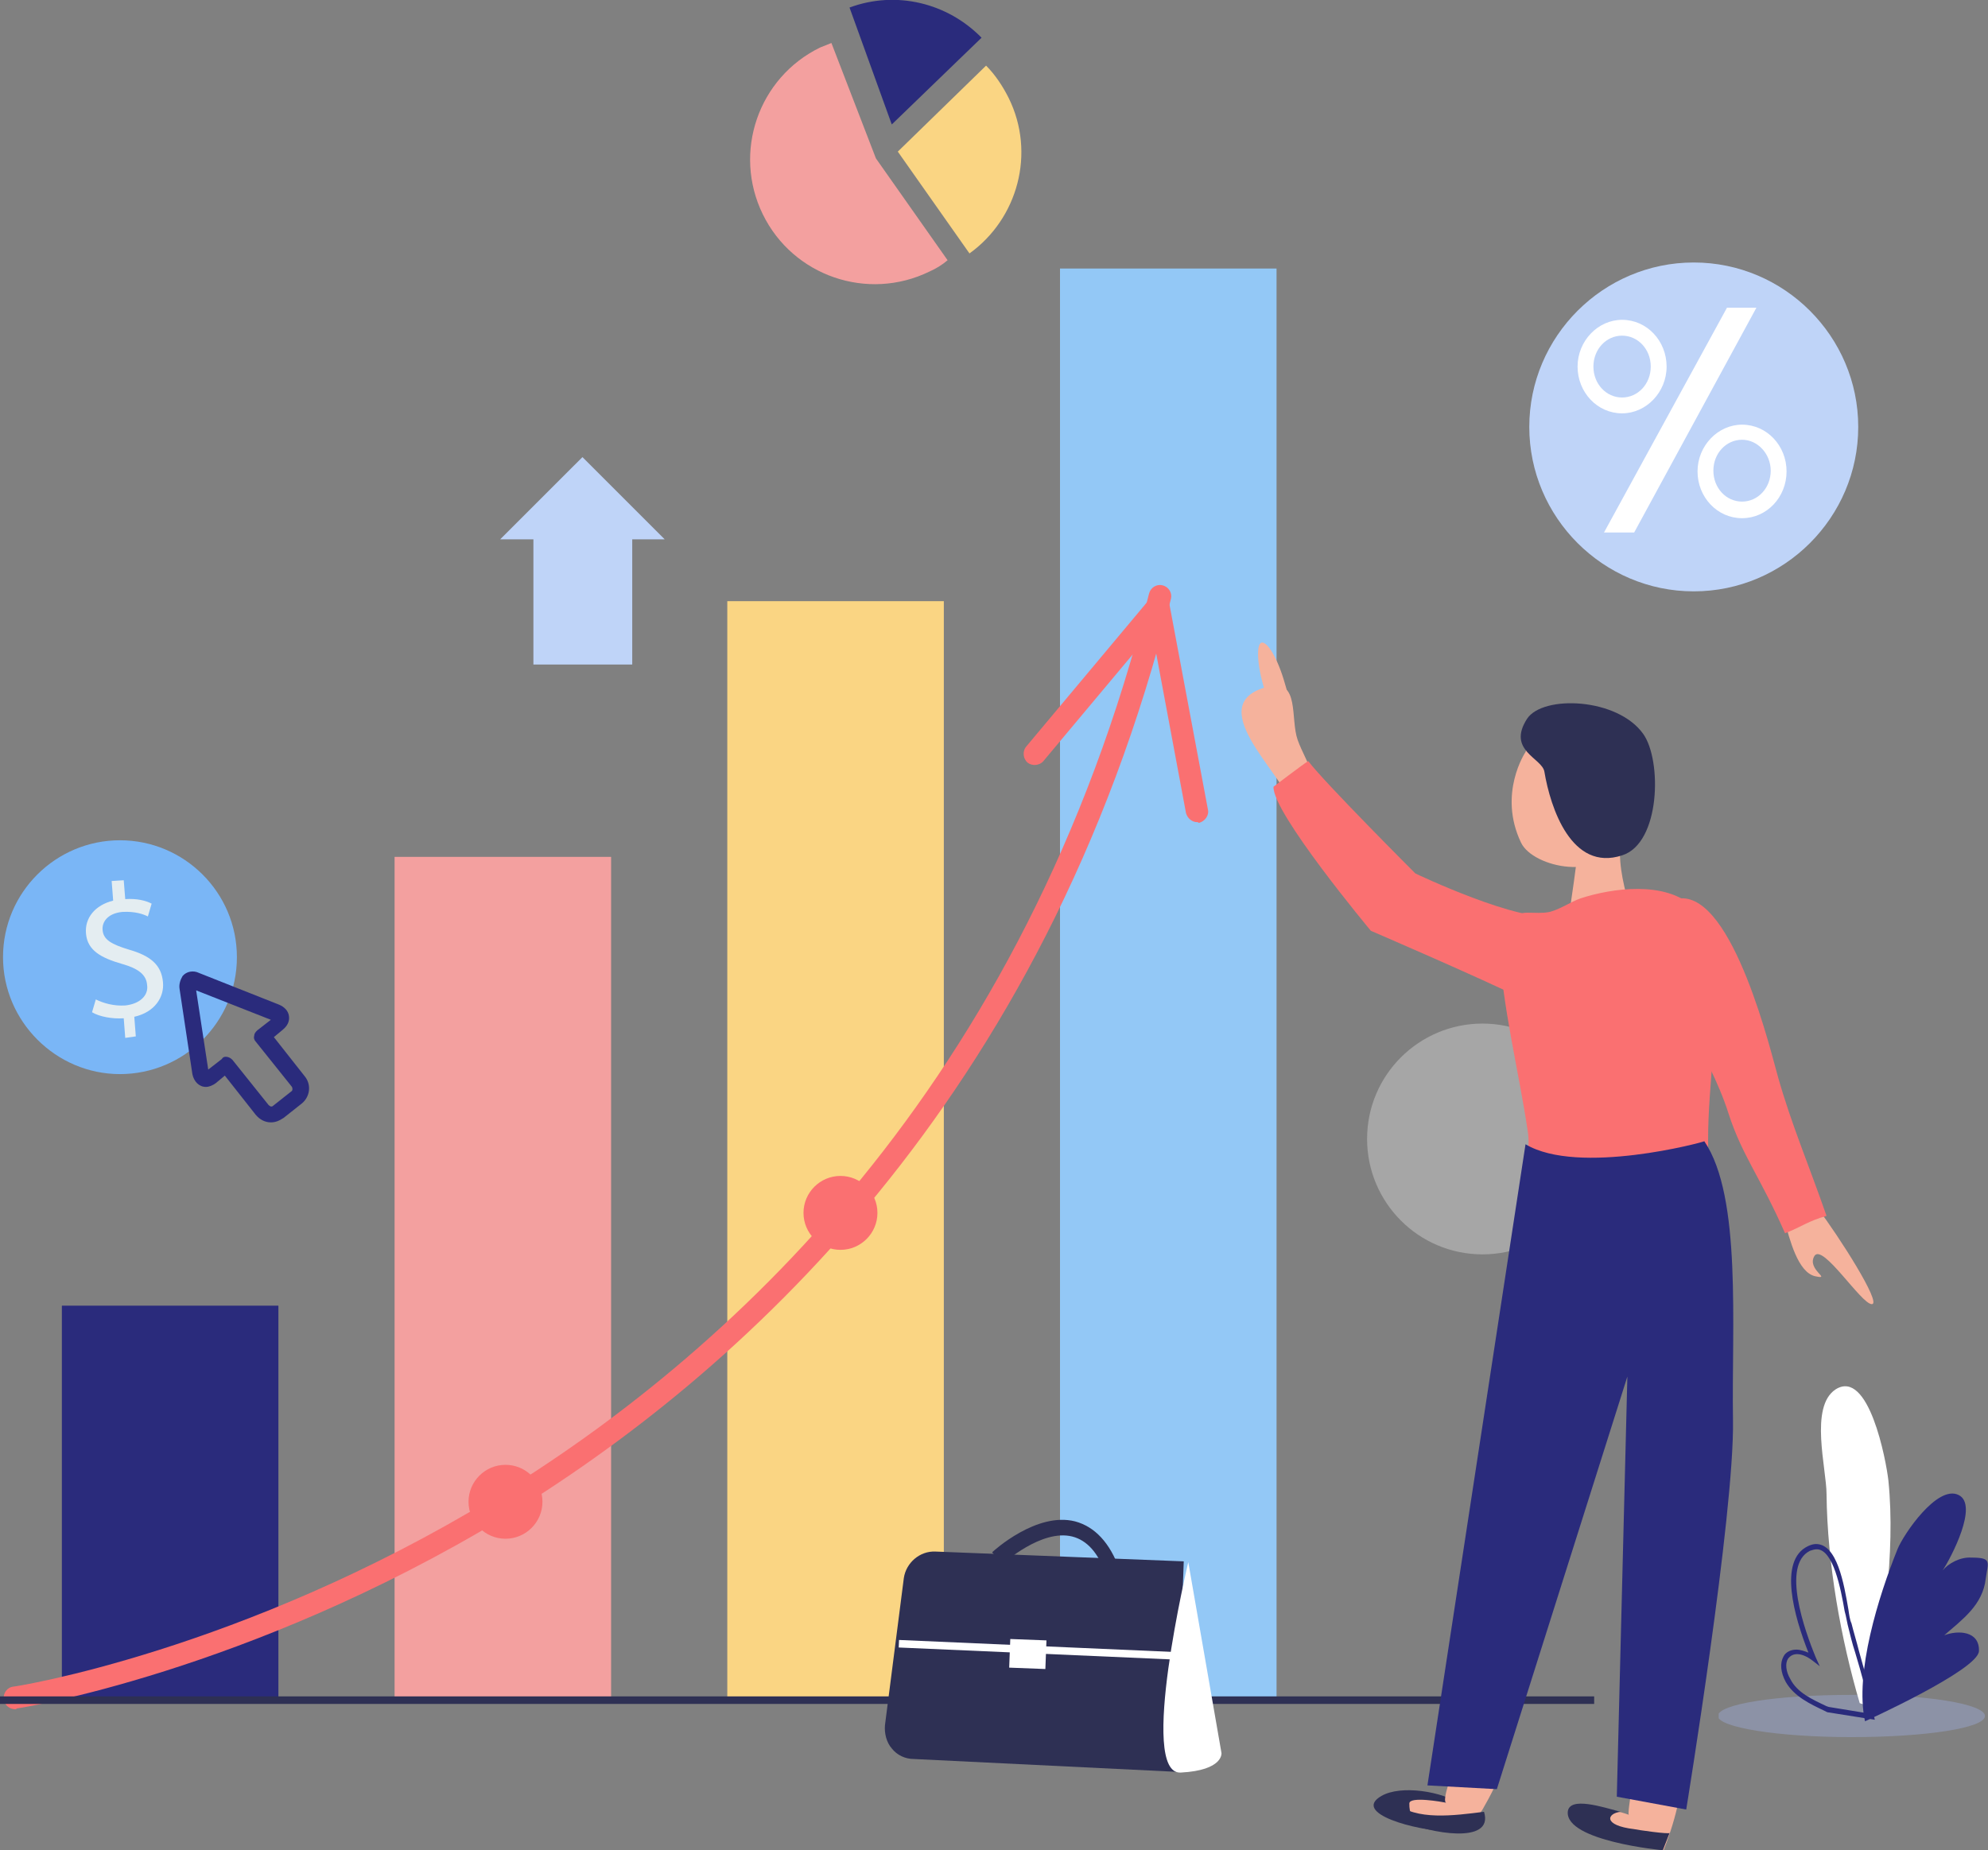 <?xml version="1.0" encoding="utf-8"?>
<!-- Generator: Adobe Illustrator 21.0.2, SVG Export Plug-In . SVG Version: 6.00 Build 0)  -->
<svg version="1.1" id="Layer_1" xmlns="http://www.w3.org/2000/svg" xmlns:xlink="http://www.w3.org/1999/xlink" x="0px" y="0px"
	 viewBox="0 0 263.5 245.3" style="enable-background:new 0 0 263.5 245.3;" xml:space="preserve">
<rect x="0" y="0" width="263.5" height="245.3" fill="#808080" stroke="none"/>
<style type="text/css">
	.st0{fill:#140F35;}
	.st1{clip-path:url(#SVGID_2_);fill:#FFFFFF;}
	.st2{clip-path:url(#SVGID_4_);fill:url(#SVGID_5_);}
	.st3{clip-path:url(#SVGID_7_);fill:url(#SVGID_8_);}
	.st4{clip-path:url(#SVGID_10_);fill:url(#SVGID_11_);}
	.st5{clip-path:url(#SVGID_13_);fill:#FFFFFF;}
	.st6{clip-path:url(#SVGID_15_);fill:url(#SVGID_16_);}
	.st7{clip-path:url(#SVGID_18_);fill:url(#SVGID_19_);}
	.st8{clip-path:url(#SVGID_21_);fill:url(#SVGID_22_);}
	.st9{opacity:0.3;}
	.st10{clip-path:url(#SVGID_24_);fill:#FFFFFF;}
	.st11{fill:#2A2B7C;}
	.st12{fill:#F3A09F;}
	.st13{fill:#FAD583;}
	.st14{fill:#93C8F6;}
	.st15{fill:#FA7071;}
	.st16{clip-path:url(#SVGID_26_);fill:#A8BCFF;}
	.st17{fill:#FFFFFF;}
	.st18{fill:#2E3054;}
	.st19{fill:#F5B29C;}
	.st20{fill:#BFD4F8;}
	.st21{fill:#7AB6F6;}
	.st22{fill:#E4EDF1;}
	.st23{fill:none;}
	.st24{clip-path:url(#SVGID_28_);fill:#FFFFFF;}
	.st25{clip-path:url(#SVGID_30_);fill:#A8BCFF;}
</style>
<g>
	<g class="st9">
		<g>
			<defs>
				<rect id="SVGID_27_" x="181.1" y="135.7" width="30.7" height="30.7"/>
			</defs>
			<clipPath id="SVGID_2_">
				<use xlink:href="#SVGID_27_"  style="overflow:visible;"/>
			</clipPath>
			<path class="st1" d="M211.8,151c0,8.5-6.9,15.3-15.3,15.3c-8.5,0-15.3-6.9-15.3-15.3c0-8.5,6.9-15.3,15.3-15.3
				C204.9,135.7,211.8,142.6,211.8,151"/>
		</g>
	</g>
	<rect x="8.2" y="173.1" class="st11" width="28.7" height="52.3"/>
	<rect x="52.3" y="113.6" class="st12" width="28.7" height="111.8"/>
	<rect x="96.4" y="79.7" class="st13" width="28.7" height="145.7"/>
	<rect x="140.5" y="35.6" class="st14" width="28.7" height="189.8"/>
	<path class="st15" d="M158.7,109c-0.7,0-1.3-0.5-1.5-1.2l-4.5-24.1l-14.4,17.2c-0.5,0.6-1.5,0.7-2.1,0.2c-0.6-0.5-0.7-1.5-0.2-2.1
		l16.4-19.6c0.4-0.4,1-0.6,1.5-0.5c0.6,0.1,1,0.6,1.1,1.2l5.1,27.2c0.2,0.8-0.4,1.6-1.2,1.8C158.8,109,158.8,109,158.7,109"/>
	<g class="st9">
		<g>
			<defs>
				<rect id="SVGID_29_" x="227.8" y="224.6" width="35.3" height="5.7"/>
			</defs>
			<clipPath id="SVGID_4_">
				<use xlink:href="#SVGID_29_"  style="overflow:visible;"/>
			</clipPath>
			<path style="clip-path:url(#SVGID_4_);fill:#A8BCFF;" d="M263.1,227.5c0,1.6-7.9,2.8-17.7,2.8c-9.8,0-17.7-1.3-17.7-2.8
				c0-1.6,7.9-2.8,17.7-2.8C255.2,224.6,263.1,225.9,263.1,227.5"/>
		</g>
	</g>
	<path class="st17" d="M248.4,226.4c1-9.9,2.9-20.2,1.9-30.1c-0.3-2.7-2.6-14.9-7-12.1c-3.5,2.3-1.2,10.5-1.2,13.9
		c0.1,9.2,1.9,19.2,4.4,27.7L248.4,226.4z"/>
	<path class="st11" d="M242.2,227l-0.4-0.2c-1.9-0.9-4-1.9-5.1-3.8c-0.7-1.3-0.8-2.5-0.3-3.4c0.3-0.6,1-0.9,1.7-0.9
		c0.5,0,1.1,0.2,1.6,0.4c-1.9-4.8-4-12.2-0.1-14.1c0.4-0.2,0.8-0.3,1.1-0.3c2.8,0,3.7,5.2,4.3,8.7c0.1,0.7,0.2,1.4,0.4,1.8
		c0.3,1.2,0.7,2.5,1,3.7c0.8,2.9,1.7,5.8,2,8.7l0.1,0.4L242.2,227z M239.9,205.6c-3.8,1.9-0.7,10.6,0.8,14.2l0.5,1.1l-0.9-0.7
		c-0.9-0.7-1.6-0.9-2.1-0.9c-0.5,0-0.9,0.2-1.2,0.6c-0.4,0.6-0.3,1.7,0.3,2.7c0.9,1.8,2.9,2.7,4.8,3.6l0.3,0.1l5.5,0.9
		c-0.4-2.7-1.2-5.4-2-8.1c-0.4-1.2-0.7-2.5-1-3.7c-0.1-0.4-0.2-1.1-0.4-1.8c-0.5-2.9-1.5-8.2-3.7-8.2
		C240.5,205.4,240.2,205.5,239.9,205.6"/>
	<path class="st11" d="M247.2,228.2c-1.4-6.4,1.8-16.6,4.3-22.8c0.8-2,5.3-8.6,8.1-7.2c2.7,1.3-1,8.3-2.1,10
		c0.7-0.9,2.3-1.8,3.8-1.7c2.8,0,2.2,0.6,1.9,2.8c-0.4,3.5-3.1,5.4-5.5,7.5c1.8-0.7,4.7-0.6,4.6,2.1
		C262.2,221.4,247.2,228.2,247.2,228.2"/>
	<path class="st15" d="M2,226.6c-0.7,0-1.4-0.5-1.5-1.3c-0.1-0.8,0.4-1.6,1.3-1.7c0.3,0,30.1-4.7,63.4-24.9
		c30.7-18.6,70.7-54.4,87.1-120c0.2-0.8,1-1.3,1.8-1.1c0.8,0.2,1.3,1,1.1,1.8c-16.7,66.6-57.4,103-88.6,121.9
		c-33.8,20.4-64.1,25.2-64.4,25.2C2.2,226.6,2.1,226.6,2,226.6"/>
	<path class="st15" d="M116.3,160.8c0,2.7-2.2,4.9-4.9,4.9c-2.7,0-4.9-2.2-4.9-4.9c0-2.7,2.2-4.9,4.9-4.9
		C114.1,155.9,116.3,158.1,116.3,160.8"/>
	<path class="st15" d="M71.9,199.1c0,2.7-2.2,4.9-4.9,4.9c-2.7,0-4.9-2.2-4.9-4.9c0-2.7,2.2-4.9,4.9-4.9
		C69.7,194.2,71.9,196.4,71.9,199.1"/>
	<rect y="224.9" class="st18" width="211.3" height="1"/>
	<path class="st19" d="M236.5,161.7c0.7,2.6,1.8,7,4.1,7.5c2.3,0.5-1.2-0.9-0.1-2.7c1.1-1.7,6.2,6.4,7.6,6.4c1.4,0-4.5-9.2-7.1-12.6
		L236.5,161.7z"/>
	<path class="st15" d="M222.7,119.1c7.1-0.5,12.1,20.7,13,23.8c1.8,6.3,4,11.4,6.4,18.3c-2.5,0.7-3.2,1.4-5.5,2.3
		c-3.3-7.5-5.7-10.3-7.5-15.9c-1.3-4.1-3.6-8.3-5.6-12.2L222.7,119.1z"/>
	<path class="st19" d="M216,108.7c-3,3.5,0,11.8,1.5,15.8c-2.5-0.3-7.3,0.4-9.7,1.2c-0.3-5,2.1-13,1.1-16.5L216,108.7z"/>
	<path class="st18" d="M192,242.8c-4.3-0.1-12.9-2.4-8.9-4.7c2.6-1.5,8.1-0.6,10.5,1.1L192,242.8z"/>
	<path class="st19" d="M171.2,106.7c-1.2-4.2-12.2-13.5-3-15.7c4.1-1,2.8,4.3,3.8,7.1c1.1,3.1,3.5,5.5,0.3,8.2L171.2,106.7z"/>
	<path class="st19" d="M195.2,226.8c-0.4,0.6,2.6-1.6,3.6-0.8c3.6,3-0.5,10.8-2.3,13.9c-1.9,3.2-9.8,4.4-9.7-0.8
		c0-1,4.4-0.2,4.9-0.1C190.4,238.7,197.2,223.5,195.2,226.8"/>
	<path class="st19" d="M220.5,245.3c-3.3-0.8-9.6-1.4-11.3-4.8c2.7-0.7,4.2-0.8,6.7,0.1c-0.3-0.1,1-6.9,1-7.6
		c0.2-2.9,0.4-5.8,0.5-8.6C217.6,218.3,227.8,226.9,220.5,245.3"/>
	<path class="st15" d="M202.5,121c-0.3,0-0.5,0-0.8,0.1c-2.4,0.5-3.1,1.6-3,4.1c0.4,8.2,2.6,16.7,3.8,24.8c0.7,4.6-2.4,7.8-0.1,12
		c1.6,3,6.5,5.2,9.6,5.5c3.9,0.4,8.2-0.8,11.2-3.4c3.7-3.3,3.2-8.5,3.2-13c0-7.7,1.5-14.5,0.4-22.2c-0.4-3,0-6.5-2.4-8.7
		c-3.7-3.4-10.6-2.5-14.9-1.1c-1.4,0.5-2.6,1.4-4.1,1.8C204.4,121.1,203.5,121,202.5,121"/>
	<path class="st11" d="M202.2,151.7l-13,85l9.2,0.5l17.3-54.7l-1.4,55.7l9.2,1.7c0,0,6.4-39.2,6.2-51.6c-0.2-12.5,1.2-29.6-3.8-37
		C225.9,151.4,209.2,155.9,202.2,151.7"/>
	<path class="st19" d="M213.9,111.6c-1.3,5.3-10.7,3.5-12.3,0.1c-3.1-6.5,0.6-12,0.6-12c1.8-5.1,3.4-5.5,7.6-5.7
		C209.8,94,217.6,95.8,213.9,111.6"/>
	<path class="st18" d="M221.3,243c-0.1,0.2-4.3-0.4-4.7-0.5c-4.2-0.5-3.6-2.1-1.8-2.3c-2.3-0.6-6.8-2.1-7,0
		c-0.3,3.9,12.6,5.1,12.6,5.1C220.7,244.5,221,243.8,221.3,243"/>
	<path class="st18" d="M204.7,102.3c0.8,4.8,3.6,13.3,10.3,11.1c5.1-1.6,5.3-12.6,2.8-16.1c-3.4-4.8-13.3-5.2-15.4-2
		C199.7,99.5,204.4,100.5,204.7,102.3"/>
	<path class="st15" d="M168.8,104.3c-0.2,3.4,12.9,19.1,12.9,19.1s14.4,6.2,20.5,9.2c-0.1-3.8,8.8-12.3,4.1-11.2
		c-4.7,1.1-18.7-5.6-18.7-5.6s-12.1-12.1-14.2-14.9C172.6,101.4,168.8,104.3,168.8,104.3"/>
	<path class="st18" d="M184.9,239c2.8,2.4,7.8,1.7,11.8,1.2c1.4,4.5-7.6,2.7-10.2,1.4L184.9,239z"/>
	<path class="st19" d="M170.3,90.6c1,3.2,1.1,6,0.4,6.2c-0.7,0.2-2.1-2.2-3.1-5.4c-1-3.2-1.1-6-0.4-6.2
		C168,85,169.4,87.4,170.3,90.6"/>
	<path class="st20" d="M246.3,56.6c0,12-9.8,21.8-21.8,21.8s-21.8-9.8-21.8-21.8c0-12,9.8-21.8,21.8-21.8S246.3,44.6,246.3,56.6"/>
	<path class="st17" d="M215,54.8c-3.3,0-5.9-2.8-5.9-6.2c0-3.4,2.7-6.2,5.9-6.2c3.3,0,5.9,2.8,5.9,6.2C220.9,52,218.2,54.8,215,54.8
		 M215,44.5c-2.1,0-3.8,1.8-3.8,4.1c0,2.3,1.7,4.1,3.8,4.1c2.1,0,3.8-1.8,3.8-4.1C218.8,46.3,217.1,44.5,215,44.5"/>
	<path class="st17" d="M230.9,68.7c-3.3,0-5.9-2.8-5.9-6.2c0-3.4,2.7-6.2,5.9-6.2c3.3,0,5.9,2.8,5.9,6.2
		C236.8,65.9,234.2,68.7,230.9,68.7 M230.9,58.3c-2.1,0-3.8,1.8-3.8,4.1c0,2.3,1.7,4.1,3.8,4.1c2.1,0,3.8-1.8,3.8-4.1
		C234.7,60.2,233,58.3,230.9,58.3"/>
	<polygon class="st17" points="228.9,40.8 212.6,70.6 216.6,70.6 232.8,40.8 	"/>
	<path class="st11" d="M112.6,1l5.6,15.5l11.9-11.5C125.6,0.4,118.8-1.3,112.6,1"/>
	<path class="st13" d="M119,20.1l9.5,13.5c6.4-4.6,8.8-13.3,5.2-20.6c-0.8-1.6-1.8-3.1-3-4.3L119,20.1z"/>
	<path class="st12" d="M110.2,5.7c-0.5,0.2-1,0.4-1.5,0.6c-8.2,4-11.6,13.9-7.6,22.1c4,8.2,13.9,11.6,22.1,7.6
		c0.9-0.4,1.7-0.9,2.4-1.5l-9.5-13.5L110.2,5.7z"/>
	<path class="st21" d="M31.4,126.9c0,8.6-7,15.5-15.5,15.5s-15.5-7-15.5-15.5c0-8.6,7-15.5,15.5-15.5S31.4,118.3,31.4,126.9"/>
	<path class="st22" d="M16.6,137.6l-0.2-2.6c-1.5,0.1-3.2-0.2-4.2-0.8l0.5-1.7c1,0.5,2.4,0.9,3.9,0.8c1.9-0.2,3.1-1.3,2.9-2.7
		c-0.1-1.4-1.2-2.2-3.3-2.8c-2.8-0.8-4.6-1.8-4.8-4c-0.2-2.1,1.2-3.8,3.6-4.4l-0.2-2.6l1.6-0.1l0.2,2.5c1.6-0.1,2.7,0.2,3.5,0.6
		l-0.5,1.7c-0.6-0.3-1.7-0.7-3.4-0.6c-2,0.2-2.7,1.4-2.6,2.4c0.1,1.3,1.2,1.9,3.5,2.6c2.8,0.8,4.3,2,4.5,4.3c0.2,2-1.1,4-3.8,4.6
		l0.2,2.6L16.6,137.6z"/>
	<path class="st11" d="M35.9,148.8c-0.8,0-1.5-0.4-2-1l-4.1-5.2l-1.2,1c-0.4,0.3-0.9,0.5-1.3,0.5c-0.9,0-1.6-0.7-1.8-1.7l-1.7-11.3
		c-0.1-0.6,0.1-1.2,0.4-1.7c0.5-0.6,1.4-0.8,2.2-0.4l10.6,4.2c0.7,0.3,1.2,0.8,1.3,1.5c0.1,0.7-0.2,1.3-0.8,1.8l-1.2,1l4.1,5.2
		c0.9,1.1,0.7,2.7-0.4,3.6l-2.4,1.9C37,148.6,36.5,148.8,35.9,148.8 M29.9,140.1c0.3,0,0.6,0.1,0.9,0.4l4.8,6
		c0.1,0.1,0.3,0.2,0.3,0.2c0.1,0,0.2,0,0.3-0.1l2.4-1.9c0.2-0.1,0.2-0.4,0.1-0.6l-4.8-6c-0.2-0.2-0.3-0.5-0.2-0.8
		c0-0.3,0.2-0.5,0.4-0.7l1.8-1.4l-9.9-3.9l1.6,10.5l1.8-1.4C29.5,140.2,29.7,140.1,29.9,140.1"/>
	<path class="st18" d="M117.3,228.7c-0.1,1.1,0.2,2.3,0.9,3.1c0.7,0.9,1.8,1.4,2.9,1.4l34.8,1.7l1-27.9l-32.9-1.3
		c-2.1-0.1-3.9,1.5-4.2,3.5L117.3,228.7z"/>
	<path class="st18" d="M146.6,208.8c-1-2.9-2.5-4.6-4.5-5.1c-4.1-1-9.1,3.6-9.2,3.6l-1.4-1.5c0.2-0.2,5.9-5.4,11-4.1
		c2.6,0.7,4.6,2.8,5.9,6.4L146.6,208.8z"/>
	
		<rect x="137" y="200.3" transform="matrix(4.371687e-02 -0.999 0.999 4.371687e-02 -86.969 346.525)" class="st17" width="1" height="36.8"/>
	
		<rect x="134.4" y="216.8" transform="matrix(3.834470e-02 -0.999 0.999 3.834470e-02 -87.974 347.041)" class="st17" width="3.8" height="4.8"/>
	<path class="st17" d="M157.5,207.1l4.4,25.3c0,0,0.3,2.3-5.4,2.6C150.8,235.3,157.5,207.1,157.5,207.1"/>
	<polygon class="st20" points="88.1,71.5 77.2,60.6 66.3,71.5 70.7,71.5 70.7,88.1 83.8,88.1 83.8,71.5 	"/>
</g>
</svg>

